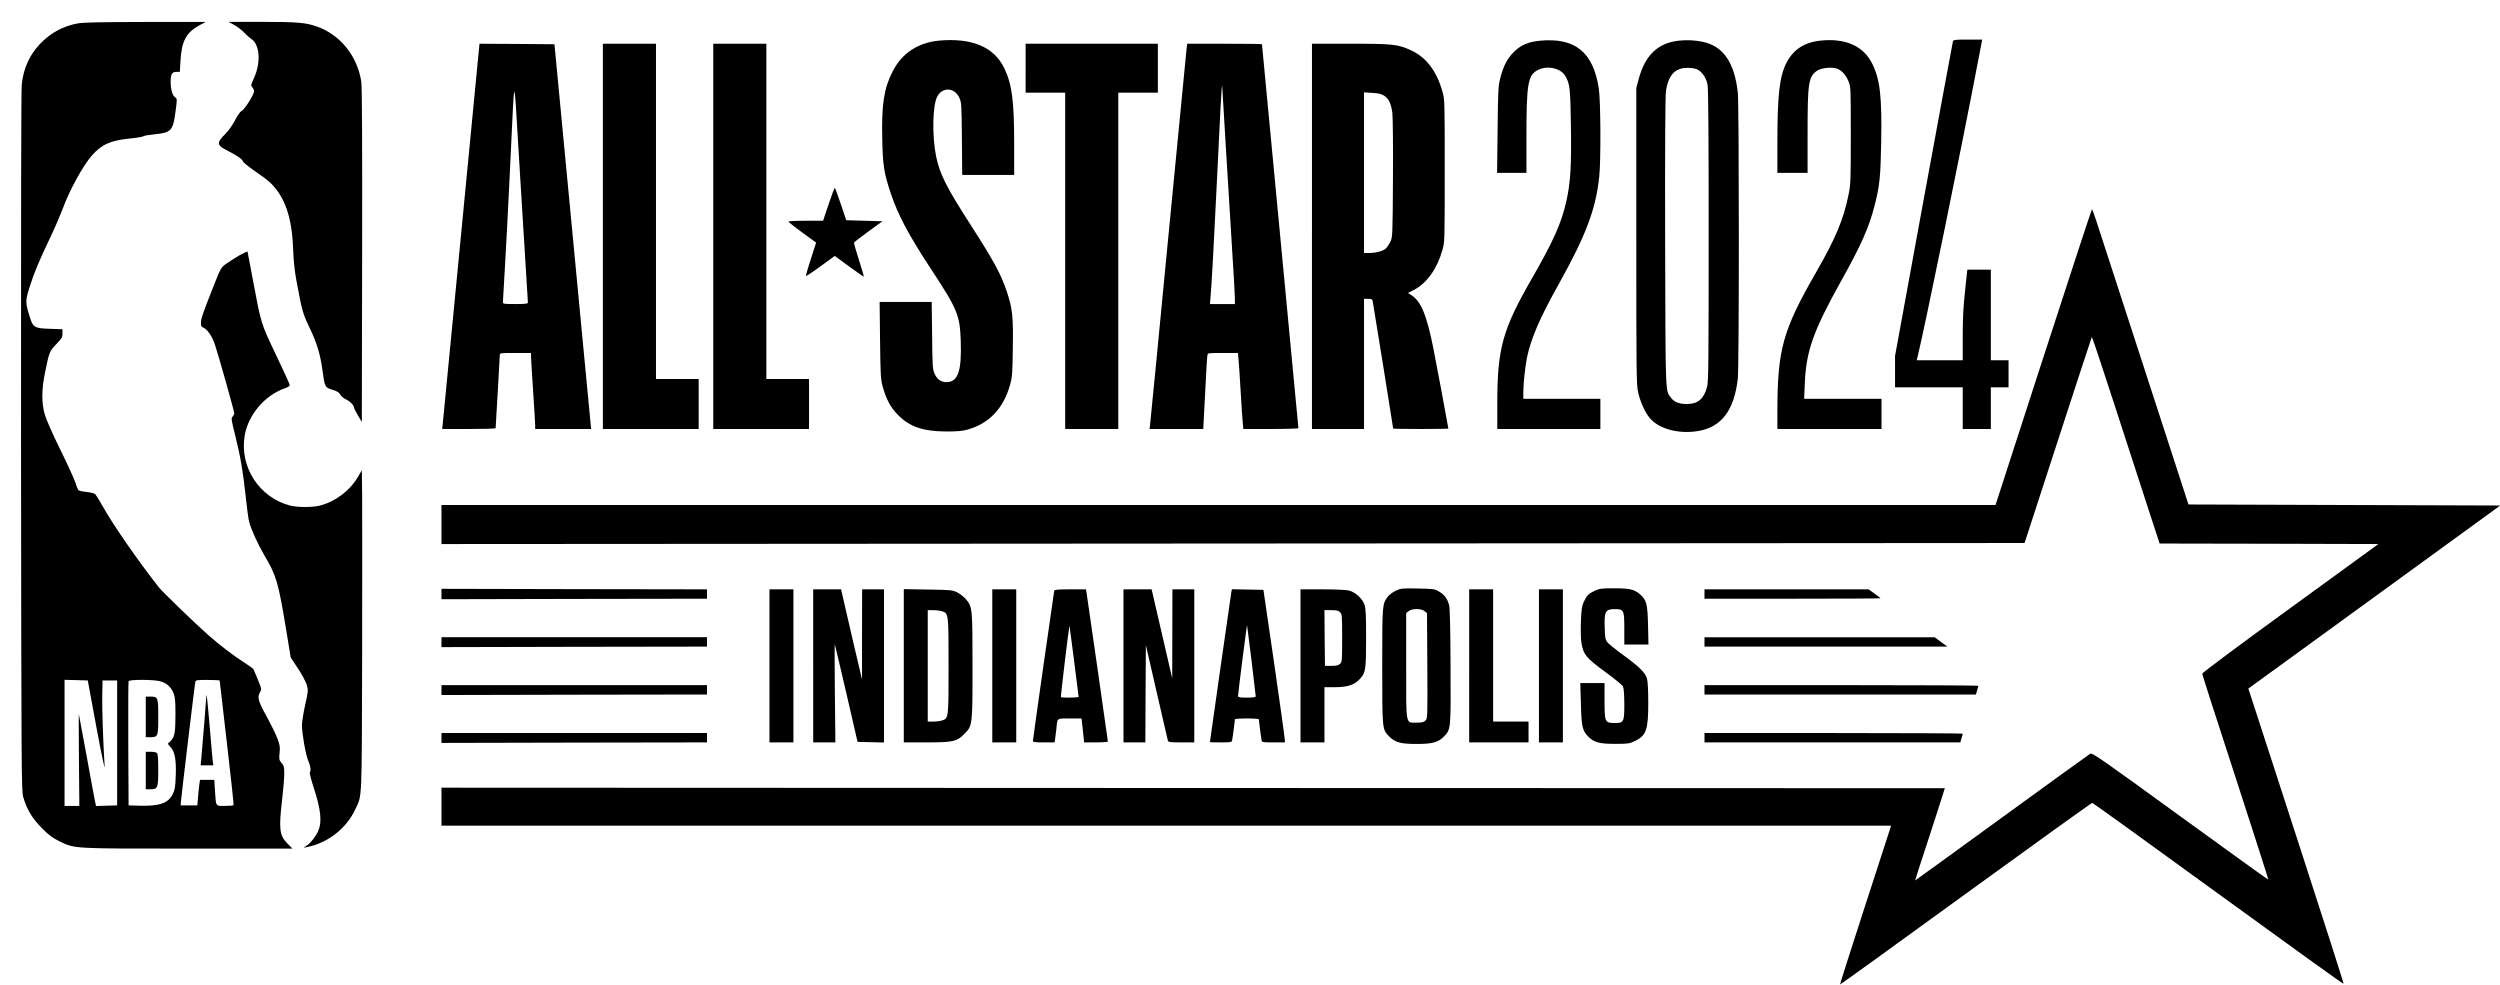 <?xml version="1.0" standalone="no"?>
<!DOCTYPE svg PUBLIC "-//W3C//DTD SVG 20010904//EN"
 "http://www.w3.org/TR/2001/REC-SVG-20010904/DTD/svg10.dtd">
<svg version="1.0" xmlns="http://www.w3.org/2000/svg"
 width="2401pt" height="946pt" viewBox="0 0 2401 946"
 preserveAspectRatio="xMidYMid meet">
<g transform="translate(0,946) scale(0.1,-0.1)"
fill="#000000" stroke="none">
<path d="M745 9235 c-138 -25 -265 -94 -360 -196 -102 -108 -159 -234 -176
-388 -6 -53 -8 -1366 -7 -3436 3 -3188 4 -3353 21 -3410 36 -121 86 -204 177
-296 69 -70 101 -94 170 -128 149 -73 118 -71 1240 -71 l999 0 -48 48 c-77 78
-85 137 -51 427 11 94 20 203 20 244 0 64 -3 77 -26 104 -24 28 -25 35 -19 97
6 59 3 75 -23 143 -16 42 -62 134 -101 206 -81 146 -92 184 -65 230 18 30 18
31 -19 123 -21 51 -41 98 -45 104 -4 5 -47 36 -97 68 -104 67 -227 162 -335
257 -118 104 -442 416 -475 459 -208 265 -440 601 -543 785 -28 50 -57 97 -65
106 -9 11 -40 19 -85 24 -39 4 -75 12 -80 18 -5 7 -18 39 -28 72 -10 32 -75
175 -145 317 -78 158 -135 289 -150 340 -31 114 -30 241 5 408 39 191 42 198
107 265 52 55 59 66 59 102 l0 41 -120 4 c-152 5 -163 12 -197 123 -40 132
-40 148 2 280 42 134 91 252 200 479 42 88 94 210 117 270 63 175 194 413 279
511 95 108 179 146 369 165 63 6 120 16 126 21 7 6 56 14 108 19 161 16 178
34 202 221 16 120 16 121 -5 135 -25 18 -42 75 -42 148 -1 72 13 96 55 96 l33
0 6 103 c11 193 55 275 184 345 l58 31 -580 0 c-427 -1 -598 -4 -650 -14z
m181 -6760 c51 -271 82 -420 79 -375 -15 234 -26 573 -23 690 l3 135 70 0 70
0 0 -600 0 -600 -102 -3 -101 -3 -11 53 c-6 29 -43 226 -81 438 -39 212 -72
389 -73 393 -1 4 -1 -193 1 -438 l4 -445 -71 0 -71 0 0 605 0 606 112 -3 111
-3 83 -450z m604 444 c65 -14 113 -55 137 -117 15 -38 18 -76 18 -207 0 -173
-8 -216 -50 -255 l-24 -23 28 -33 c41 -46 54 -121 49 -275 -4 -105 -8 -134
-28 -173 -43 -90 -125 -119 -317 -114 l-108 3 -3 590 c-1 325 0 596 3 603 6
16 222 17 295 1z m580 4 c0 -5 31 -273 69 -598 38 -324 67 -593 64 -597 -2 -5
-40 -8 -83 -8 -92 0 -85 -11 -96 153 l-6 97 -69 0 -68 0 -5 -32 c-3 -18 -9
-73 -13 -123 l-8 -90 -80 0 -80 0 2 30 c4 54 133 1129 138 1153 5 21 9 22 120
22 63 0 115 -3 115 -7z"/>
<path d="M1400 2575 l0 -195 44 0 c73 0 76 7 76 195 0 188 -3 195 -76 195
l-44 0 0 -195z"/>
<path d="M1400 2060 l0 -180 43 0 c72 0 77 12 77 186 0 103 -4 154 -12 162 -7
7 -34 12 -60 12 l-48 0 0 -180z"/>
<path d="M1981 2765 c-1 -32 -36 -461 -47 -582 l-7 -73 61 0 61 0 -5 33 c-2
17 -16 165 -29 327 -26 300 -32 348 -34 295z"/>
<path d="M2250 9220 c30 -17 73 -49 95 -73 22 -23 52 -50 67 -60 84 -54 96
-227 26 -380 -29 -63 -30 -68 -15 -85 10 -10 17 -28 17 -39 0 -30 -92 -177
-119 -188 -13 -6 -39 -41 -64 -90 -25 -48 -62 -101 -93 -131 -86 -85 -83 -109
19 -160 95 -49 144 -82 150 -103 2 -10 49 -48 103 -86 148 -102 180 -131 234
-207 92 -131 137 -303 146 -563 3 -96 14 -199 30 -285 56 -302 62 -322 130
-464 69 -143 102 -255 123 -416 19 -144 23 -153 93 -173 45 -14 63 -24 76 -47
9 -16 34 -37 55 -46 39 -18 77 -57 77 -79 0 -7 17 -40 38 -75 l37 -63 3 1599
c2 1094 -1 1621 -8 1669 -38 248 -203 452 -428 531 -108 37 -185 44 -527 44
l-320 0 55 -30z"/>
<path d="M9019 9070 c-200 -19 -353 -118 -443 -290 -86 -164 -110 -317 -103
-650 5 -260 17 -332 82 -527 69 -207 172 -401 389 -731 253 -385 275 -439 283
-687 10 -290 -27 -395 -137 -395 -51 0 -90 27 -113 78 -20 44 -22 65 -25 370
l-4 322 -250 0 -250 0 4 -367 c4 -339 6 -374 26 -448 33 -120 77 -201 147
-271 112 -113 237 -156 460 -158 104 0 156 4 203 17 209 57 349 203 413 432
20 71 23 109 26 350 5 304 -3 382 -58 546 -55 165 -126 296 -347 639 -233 362
-297 488 -332 660 -39 191 -34 484 10 570 49 97 167 92 213 -8 21 -45 22 -63
25 -394 l3 -348 250 0 249 0 0 298 c0 416 -21 573 -95 727 -98 204 -310 293
-626 265z"/>
<path d="M14790 9069 c-114 -11 -185 -42 -251 -108 -64 -64 -100 -134 -131
-253 -19 -77 -21 -114 -25 -495 l-5 -413 141 0 141 0 0 348 c0 509 14 591 110
640 89 45 215 19 261 -54 46 -76 51 -119 56 -482 6 -386 -4 -547 -43 -721 -47
-212 -126 -388 -329 -741 -285 -494 -335 -676 -335 -1205 l0 -245 495 0 495 0
0 145 0 145 -370 0 -370 0 0 63 c1 90 17 242 35 332 39 187 122 379 311 717
255 458 350 708 383 1020 17 150 14 733 -4 848 -53 349 -228 491 -565 459z"/>
<path d="M16120 9069 c-200 -23 -321 -140 -383 -371 l-22 -83 0 -1425 c0
-1329 1 -1430 18 -1500 20 -88 64 -186 107 -240 84 -106 272 -160 460 -131
231 35 355 196 390 506 13 120 13 2615 0 2744 -31 288 -139 447 -335 489 -73
16 -161 20 -235 11z m197 -285 c41 -31 70 -78 82 -135 8 -34 11 -489 11 -1447
0 -1230 -2 -1405 -15 -1457 -31 -116 -88 -165 -194 -165 -76 0 -121 18 -154
61 -54 72 -51 10 -55 1494 -2 933 1 1403 8 1450 24 161 92 229 222 223 48 -3
75 -9 95 -24z"/>
<path d="M17485 9070 c-159 -17 -264 -87 -330 -218 -65 -129 -85 -308 -85
-764 l0 -288 145 0 145 0 0 388 c0 479 9 534 91 593 33 23 118 35 173 25 52
-10 101 -58 128 -124 23 -57 23 -60 23 -522 0 -444 -1 -470 -23 -577 -47 -231
-124 -415 -313 -743 -317 -552 -368 -735 -369 -1327 l0 -173 500 0 500 0 0
145 0 145 -371 0 -372 0 6 143 c13 316 80 505 351 992 188 336 264 507 317
711 51 193 60 285 66 616 8 441 -11 608 -88 760 -84 167 -257 243 -494 218z"/>
<path d="M18756 9063 c-3 -10 -129 -694 -281 -1519 l-275 -1502 0 -151 0 -151
325 0 325 0 0 -200 0 -200 135 0 135 0 0 200 0 200 85 0 85 0 0 130 0 130 -85
0 -85 0 0 435 0 435 -113 0 -113 0 -22 -207 c-17 -154 -22 -268 -22 -435 l0
-228 -221 0 -221 0 7 28 c64 256 426 2021 588 2875 l34 177 -138 0 c-122 0
-138 -2 -143 -17z"/>
<path d="M4431 7238 c-96 -992 -176 -1824 -179 -1850 l-5 -48 257 0 c141 0
256 3 256 8 0 4 9 158 20 342 11 184 20 345 20 358 0 22 1 22 150 22 l150 0 0
-32 c0 -18 9 -168 20 -333 11 -165 20 -315 20 -332 l0 -33 269 0 268 0 -5 53
c-3 28 -82 860 -176 1847 l-171 1795 -360 3 -360 2 -174 -1802z m569 452 c16
-272 39 -637 50 -810 11 -173 20 -321 20 -327 0 -10 -31 -13 -120 -13 -111 0
-120 1 -120 19 0 10 9 167 20 348 11 180 31 569 45 863 34 723 35 748 42 800
5 31 11 -22 20 -170 7 -118 26 -438 43 -710z"/>
<path d="M5790 7190 l0 -1850 460 0 460 0 0 240 0 240 -205 0 -205 0 0 1610 0
1610 -255 0 -255 0 0 -1850z"/>
<path d="M6850 7190 l0 -1850 460 0 460 0 0 240 0 240 -205 0 -205 0 0 1610 0
1610 -255 0 -255 0 0 -1850z"/>
<path d="M9850 8805 l0 -235 190 0 190 0 0 -1615 0 -1615 255 0 255 0 0 1615
0 1615 190 0 190 0 0 235 0 235 -635 0 -635 0 0 -235z"/>
<path d="M11396 8993 c-3 -27 -82 -842 -176 -1813 -93 -971 -172 -1782 -175
-1802 l-5 -38 258 0 258 0 18 343 c9 188 19 352 22 365 4 22 7 22 148 22 l145
0 5 -52 c3 -29 13 -170 21 -313 8 -143 18 -284 21 -312 l5 -53 265 0 c145 0
264 4 264 8 0 4 -79 834 -175 1845 -96 1010 -175 1839 -175 1842 0 3 -162 5
-359 5 l-359 0 -6 -47z m379 -978 c19 -324 46 -765 60 -980 14 -214 25 -414
25 -442 l0 -53 -120 0 -120 0 5 53 c10 99 35 553 60 1082 31 660 49 999 53
960 1 -16 18 -295 37 -620z"/>
<path d="M12600 7190 l0 -1850 250 0 250 0 0 625 0 625 39 0 c35 0 40 -3 45
-27 6 -28 196 -1211 196 -1219 0 -2 119 -4 265 -4 146 0 265 2 265 4 0 10
-123 667 -145 776 -66 325 -119 450 -217 510 l-26 16 56 29 c125 65 224 203
274 381 23 78 23 84 23 764 0 680 0 686 -23 764 -54 191 -153 323 -293 389
-131 62 -173 67 -588 67 l-371 0 0 -1850z m692 1352 c45 -28 67 -74 80 -164 5
-41 8 -304 6 -632 -3 -547 -4 -562 -24 -606 -12 -25 -32 -55 -45 -67 -28 -25
-93 -42 -161 -43 l-48 0 0 771 0 772 79 -5 c57 -3 87 -10 113 -26z"/>
<path d="M7959 7501 l-54 -161 -168 0 c-98 0 -167 -4 -165 -9 2 -5 62 -52 134
-105 l132 -96 -49 -152 c-27 -83 -49 -158 -49 -165 0 -11 46 20 251 170 l26
19 138 -101 c76 -56 140 -100 141 -98 2 2 -19 74 -47 161 -28 87 -49 161 -47
166 2 5 64 53 138 107 l135 98 -174 5 -174 5 -51 152 c-28 83 -54 154 -58 158
-3 4 -30 -66 -59 -154z"/>
<path d="M19625 6030 l-460 -1420 -7462 0 -7463 0 0 -187 0 -188 7602 5 7602
5 321 987 c176 543 323 989 325 992 3 2 106 -307 229 -687 124 -381 269 -828
323 -994 l99 -303 1051 -2 1050 -3 -846 -615 c-497 -361 -846 -621 -846 -630
0 -8 144 -456 320 -995 175 -539 317 -981 315 -983 -2 -2 -382 272 -845 608
-747 543 -845 611 -864 602 -11 -6 -394 -282 -851 -615 -456 -332 -831 -603
-832 -603 -1 1 47 152 108 336 60 184 125 383 143 442 l34 108 -7219 2 -7219
3 0 -182 0 -183 6961 0 6960 0 -6 -22 c-4 -13 -115 -355 -247 -761 -132 -407
-238 -740 -236 -742 2 -2 545 390 1207 871 662 481 1209 874 1215 873 6 0 551
-393 1211 -873 660 -480 1201 -869 1203 -865 2 5 -186 592 -418 1306 -232 714
-439 1350 -459 1414 l-38 116 1210 879 1209 879 -1497 5 -1497 5 -424 1305
c-233 718 -441 1356 -461 1418 -20 61 -39 112 -42 112 -3 0 -213 -639 -466
-1420z"/>
<path d="M2298 7007 c-42 -25 -99 -61 -127 -81 -49 -36 -51 -40 -120 -214
-108 -274 -121 -312 -121 -353 0 -29 5 -39 20 -44 37 -12 89 -86 114 -164 35
-104 186 -642 186 -660 0 -8 -7 -22 -16 -32 -15 -17 -13 -30 25 -181 51 -204
75 -347 101 -589 11 -105 25 -211 32 -237 18 -73 83 -216 148 -327 114 -193
133 -257 206 -700 l46 -280 69 -104 c39 -59 76 -128 85 -158 15 -52 15 -58
-15 -192 -17 -77 -31 -165 -31 -196 0 -82 37 -290 61 -343 21 -46 27 -91 15
-111 -4 -6 13 -73 38 -149 67 -205 80 -326 43 -411 -22 -50 -68 -111 -105
-137 l-37 -26 35 7 c199 40 376 178 461 360 68 145 63 42 67 1485 1 718 1
1411 0 1540 l-3 234 -40 -68 c-75 -128 -214 -233 -360 -271 -76 -19 -214 -19
-290 0 -296 77 -486 372 -435 672 33 197 191 385 381 452 42 15 53 24 50 38
-1 10 -61 139 -132 288 -144 303 -140 289 -220 715 -27 146 -50 268 -52 273
-1 4 -37 -12 -79 -36z"/>
<path d="M4240 3755 l0 -50 1275 3 1275 2 0 45 0 45 -1275 2 -1275 3 0 -50z"/>
<path d="M13404 3786 c-28 -13 -63 -39 -76 -57 -53 -71 -53 -72 -53 -664 0
-617 -1 -610 68 -679 57 -57 110 -71 262 -71 151 0 205 15 260 69 70 71 69 64
66 676 -1 329 -6 561 -13 585 -15 62 -45 103 -96 133 -45 26 -53 27 -207 30
-152 3 -163 1 -211 -22z m277 -195 l24 -19 3 -506 c3 -497 2 -506 -18 -526
-16 -16 -33 -20 -83 -20 -110 0 -102 -41 -102 547 l0 505 24 19 c32 26 120 26
152 0z"/>
<path d="M15315 3786 c-60 -28 -77 -46 -106 -110 -17 -39 -22 -75 -26 -185 -3
-78 -1 -166 5 -205 18 -111 44 -144 226 -277 87 -64 165 -127 172 -140 9 -17
13 -67 14 -170 0 -175 -4 -184 -97 -183 -89 2 -93 10 -93 215 l0 169 -116 0
-117 0 6 -197 c6 -226 14 -260 72 -319 56 -55 109 -69 266 -68 116 0 130 2
182 28 109 53 127 106 127 369 0 118 -5 205 -12 230 -17 57 -75 114 -227 225
-74 53 -144 110 -155 125 -18 24 -22 46 -24 133 -6 164 5 184 98 184 86 0 90
-8 90 -192 l0 -148 116 0 116 0 -4 183 c-5 208 -14 245 -79 301 -55 46 -98 56
-250 56 -120 0 -139 -3 -184 -24z"/>
<path d="M7390 3065 l0 -735 115 0 115 0 0 735 0 735 -115 0 -115 0 0 -735z"/>
<path d="M7810 3065 l0 -735 107 0 106 0 -5 478 c-3 262 -3 470 0 462 3 -8 53
-222 112 -475 l106 -460 127 -3 127 -3 0 736 0 735 -105 0 -105 0 -1 -432 0
-433 -79 335 c-42 184 -87 379 -100 433 l-22 97 -134 0 -134 0 0 -735z"/>
<path d="M8680 3066 l0 -736 213 0 c259 0 296 8 367 80 80 80 80 76 80 655 0
557 -1 568 -65 642 -19 22 -56 51 -82 64 -46 22 -60 24 -280 27 l-233 4 0
-736z m369 523 c61 -21 61 -21 61 -524 0 -503 0 -503 -61 -524 -18 -6 -56 -11
-85 -11 l-54 0 0 535 0 535 54 0 c29 0 67 -5 85 -11z"/>
<path d="M9530 3065 l0 -735 115 0 115 0 0 735 0 735 -115 0 -115 0 0 -735z"/>
<path d="M10125 3788 c-4 -15 -205 -1427 -205 -1445 0 -10 27 -13 104 -13
l104 0 6 38 c3 20 8 64 12 97 10 102 0 95 128 95 l113 0 13 -115 12 -115 114
0 c63 0 114 4 114 9 0 10 -197 1379 -205 1429 l-6 32 -150 0 c-111 0 -151 -3
-154 -12z m234 -1020 c1 -9 -163 -11 -170 -3 -4 4 75 661 82 685 1 4 86 -653
88 -682z"/>
<path d="M10790 3065 l0 -735 105 0 105 0 2 467 3 467 103 -449 c57 -248 106
-458 108 -467 5 -16 20 -18 130 -18 l124 0 0 735 0 735 -105 0 -105 0 -1 -427
-1 -428 -93 402 c-51 222 -96 414 -99 428 l-6 25 -135 0 -135 0 0 -735z"/>
<path d="M11825 3768 c-5 -30 -205 -1428 -205 -1435 0 -2 47 -3 105 -3 100 0
105 1 109 23 5 23 26 184 26 199 0 4 52 8 115 8 63 0 115 -4 115 -8 0 -15 21
-176 26 -199 4 -22 8 -23 114 -23 l110 0 -1 28 c0 15 -46 344 -102 732 l-103
705 -151 3 -152 3 -6 -33z m195 -654 c22 -182 40 -336 40 -342 0 -8 -26 -12
-85 -12 -61 0 -85 3 -85 13 0 25 84 690 87 681 1 -5 20 -158 43 -340z"/>
<path d="M12490 3065 l0 -735 115 0 115 0 0 265 0 265 93 0 c125 0 190 20 242
74 61 63 65 87 65 398 0 225 -3 283 -16 321 -20 59 -87 120 -149 136 -25 6
-133 11 -254 11 l-211 0 0 -735z m380 515 c19 -19 20 -33 20 -248 0 -220 -1
-230 -21 -248 -16 -14 -36 -19 -82 -19 l-62 0 -3 268 -2 267 65 0 c52 0 69 -4
85 -20z"/>
<path d="M14110 3065 l0 -735 285 0 285 0 0 100 0 100 -170 0 -170 0 0 635 0
635 -115 0 -115 0 0 -735z"/>
<path d="M14780 3065 l0 -735 115 0 115 0 0 735 0 735 -115 0 -115 0 0 -735z"/>
<path d="M16370 3755 l0 -45 845 0 c465 0 845 2 845 4 0 3 -26 23 -57 45 l-58
41 -787 0 -788 0 0 -45z"/>
<path d="M4240 3293 l0 -48 1275 3 1275 2 0 45 0 45 -1275 0 -1275 0 0 -47z"/>
<path d="M16370 3295 l0 -45 1166 0 1166 0 -61 45 -61 45 -1105 0 -1105 0 0
-45z"/>
<path d="M4240 2833 l0 -48 1275 3 1275 2 0 45 0 45 -1275 0 -1275 0 0 -47z"/>
<path d="M16370 2835 l0 -45 1303 0 1304 0 11 39 c7 21 12 41 12 45 0 3 -592
6 -1315 6 l-1315 0 0 -45z"/>
<path d="M4240 2373 l0 -48 1275 3 1275 2 0 45 0 45 -1275 0 -1275 0 0 -47z"/>
<path d="M16370 2375 l0 -45 1228 0 1229 0 11 39 c7 21 12 41 12 45 0 3 -558
6 -1240 6 l-1240 0 0 -45z"/>
</g>
</svg>
